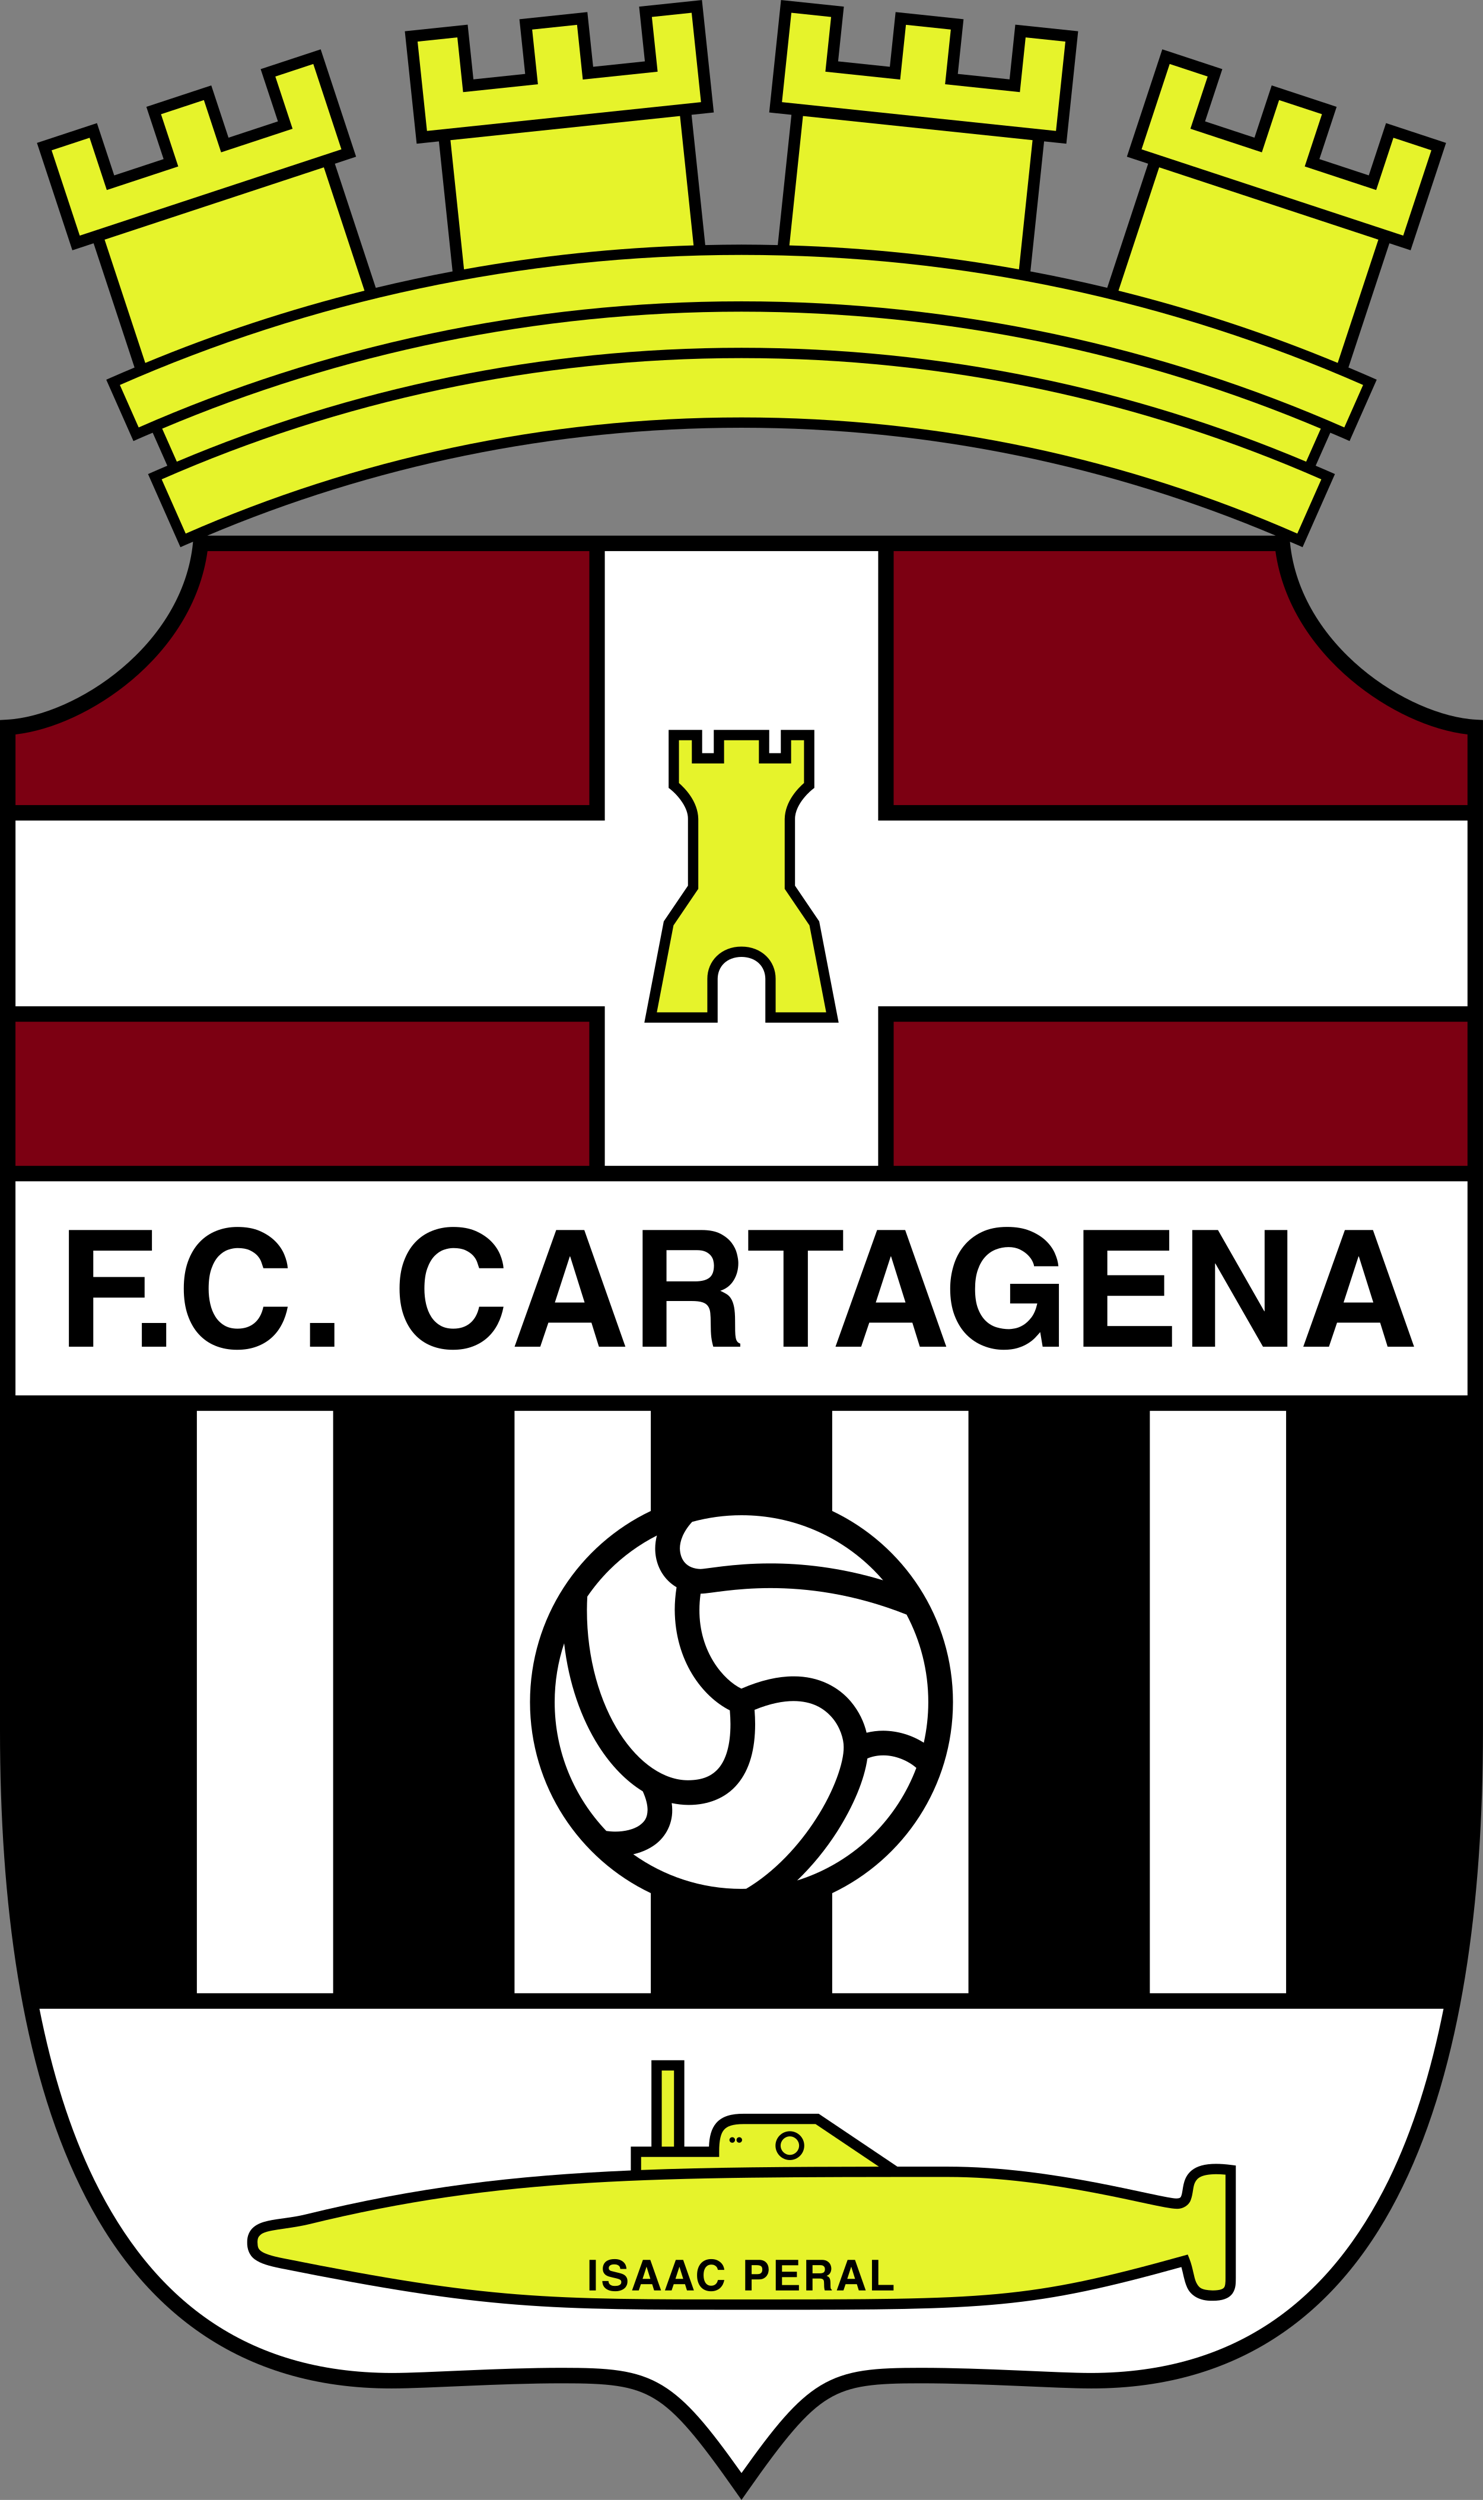 <?xml version="1.0" encoding="UTF-8"?>
<svg xmlns="http://www.w3.org/2000/svg" xmlns:xlink="http://www.w3.org/1999/xlink" width="203.75pt" height="343.43pt" viewBox="0 0 203.75 343.43" version="1.1">
<rect x="0" y="0" width="203.75" height="343.43" fill="#808080" stroke="none"/>
<defs>
<clipPath id="clip1">
  <path d="M 0 0 L 203.75 0 L 203.75 343.43 L 0 343.43 Z M 0 0 "/>
</clipPath>
</defs>
<g id="surface1">
<g clip-path="url(#clip1)" clip-rule="nonzero">
<path style=" stroke:none;fill-rule:nonzero;fill:rgb(0%,0%,0%);fill-opacity:1;" d="M 28.48 73.582 C 51.039 64.047 75.836 58.762 101.875 58.762 C 127.91 58.762 152.707 64.047 175.27 73.582 Z M 202.746 98.859 C 198.164 98.605 192.039 96.062 186.984 91.781 C 181.918 87.508 177.926 81.559 177.238 74.539 L 177.227 74.422 C 177.586 74.578 177.953 74.727 178.312 74.883 L 178.961 75.172 L 179.246 74.523 L 183.406 65.125 L 182.762 64.84 C 182.098 64.543 181.426 64.27 180.758 63.98 L 182.77 59.445 C 183.438 59.73 184.109 60.008 184.77 60.301 L 185.418 60.59 L 185.703 59.941 L 189.148 52.16 L 188.504 51.875 C 187.43 51.398 186.344 50.945 185.262 50.488 L 190.891 33.422 L 193.805 34.383 L 198.672 19.633 L 190.426 16.914 L 188.059 24.094 L 181.273 21.855 L 183.641 14.676 L 174.719 11.734 L 172.352 18.914 L 165.566 16.676 L 167.934 9.496 L 159.688 6.777 L 154.824 21.527 L 155.582 21.777 L 157.742 22.488 L 152.121 39.539 C 148.637 38.703 145.117 37.949 141.57 37.285 L 143.449 19.422 L 146.504 19.742 L 148.125 4.293 L 139.492 3.387 L 138.703 10.902 L 131.594 10.156 L 132.383 2.641 L 123.047 1.656 L 122.254 9.176 L 115.148 8.43 L 115.938 0.91 L 107.305 0.004 L 105.684 15.449 L 106.477 15.535 L 108.738 15.77 L 106.855 33.668 C 105.199 33.633 103.539 33.602 101.875 33.602 C 100.207 33.602 98.547 33.633 96.895 33.668 L 95.012 15.77 L 98.066 15.449 L 97.984 14.656 L 96.441 0.004 L 87.809 0.91 L 88.598 8.43 L 81.492 9.176 L 80.699 1.656 L 71.363 2.641 L 72.152 10.156 L 65.043 10.902 L 64.254 3.387 L 55.621 4.293 L 57.246 19.742 L 60.301 19.422 L 62.176 37.285 C 58.629 37.949 55.109 38.703 51.629 39.539 L 46.008 22.492 L 48.922 21.527 L 48.672 20.77 L 44.059 6.777 L 35.812 9.496 L 38.184 16.676 L 31.395 18.914 L 29.027 11.734 L 20.109 14.676 L 22.477 21.855 L 15.691 24.094 L 13.32 16.914 L 5.078 19.633 L 9.941 34.383 L 12.859 33.422 L 18.484 50.488 C 17.402 50.945 16.32 51.398 15.246 51.875 L 14.598 52.16 L 18.332 60.59 L 18.98 60.301 C 19.641 60.008 20.312 59.73 20.98 59.445 L 22.988 63.98 C 22.32 64.27 21.648 64.543 20.988 64.84 L 20.34 65.125 L 24.789 75.172 L 25.438 74.883 C 25.797 74.727 26.16 74.578 26.52 74.422 L 26.512 74.539 C 25.824 81.559 21.828 87.508 16.762 91.781 C 11.707 96.062 5.582 98.605 1 98.859 L 0 98.918 L 0 237.758 C 0.008 261.25 2.891 283.703 11.055 300.426 C 19.176 317.152 32.855 328.152 53.836 328.117 C 58.883 328.113 68.438 327.41 77.262 327.41 C 83.477 327.406 86.875 327.68 89.926 329.535 C 93.008 331.387 96.02 335.086 101.004 342.195 L 101.875 343.43 L 102.742 342.195 C 107.727 335.086 110.742 331.387 113.82 329.535 C 116.875 327.68 120.27 327.406 126.484 327.41 C 135.312 327.41 144.863 328.113 149.914 328.117 C 170.895 328.152 184.57 317.152 192.695 300.426 C 200.855 283.703 203.742 261.25 203.746 237.758 L 203.746 98.914 "/>
</g>
<path style=" stroke:none;fill-rule:nonzero;fill:rgb(48.631%,0%,7.054%);fill-opacity:1;" d="M 185.617 93.406 C 190.664 97.656 196.602 100.316 201.621 100.895 L 201.621 110.602 L 122.777 110.602 L 122.781 75.707 L 175.234 75.707 C 176.246 82.996 180.469 89.062 185.617 93.406 "/>
<path style=" stroke:none;fill-rule:nonzero;fill:rgb(48.631%,0%,7.054%);fill-opacity:1;" d="M 2.125 160.16 L 80.965 160.16 L 80.965 140.363 L 2.125 140.363 Z M 2.125 160.16 "/>
<path style=" stroke:none;fill-rule:nonzero;fill:rgb(100%,100%,100%);fill-opacity:1;" d="M 2.125 191.695 L 201.621 191.695 L 201.621 162.285 L 2.125 162.285 Z M 2.125 191.695 "/>
<path style=" stroke:none;fill-rule:nonzero;fill:rgb(48.631%,0%,7.054%);fill-opacity:1;" d="M 122.781 160.16 L 201.621 160.16 L 201.621 140.363 L 122.781 140.363 Z M 122.781 160.16 "/>
<path style=" stroke:none;fill-rule:nonzero;fill:rgb(100%,100%,100%);fill-opacity:1;" d="M 120.652 138.238 L 120.652 160.16 L 83.094 160.16 L 83.094 138.238 L 2.129 138.238 L 2.129 112.727 L 83.094 112.727 L 83.094 75.707 L 120.656 75.707 L 120.652 112.727 L 201.621 112.727 L 201.621 138.238 "/>
<path style=" stroke:none;fill-rule:nonzero;fill:rgb(48.631%,0%,7.054%);fill-opacity:1;" d="M 18.133 93.406 C 23.281 89.062 27.5 82.996 28.512 75.707 L 80.969 75.707 L 80.969 110.602 L 2.129 110.602 L 2.129 100.895 C 7.145 100.316 13.082 97.656 18.133 93.406 "/>
<path style=" stroke:none;fill-rule:nonzero;fill:rgb(100%,100%,100%);fill-opacity:1;" d="M 190.785 299.492 C 182.816 315.711 170.109 325.953 149.914 325.992 C 145.023 325.992 135.406 325.281 126.484 325.281 C 120.273 325.285 116.367 325.512 112.719 327.719 C 109.312 329.797 106.387 333.391 101.875 339.738 C 97.363 333.391 94.434 329.797 91.027 327.719 C 87.383 325.512 83.473 325.285 77.262 325.281 C 68.344 325.281 58.727 325.992 53.836 325.992 C 33.641 325.953 20.93 315.711 12.965 299.492 C 9.594 292.602 7.137 284.625 5.418 275.953 L 198.328 275.953 C 196.609 284.625 194.152 292.602 190.785 299.492 "/>
<path style=" stroke:none;fill-rule:nonzero;fill:rgb(0%,0%,0%);fill-opacity:1;" d="M 12.816 185.004 L 9.465 185.004 L 9.465 168.977 L 20.875 168.977 L 20.875 171.809 L 12.816 171.809 L 12.816 175.43 L 19.867 175.43 L 19.867 178.262 L 12.816 178.262 "/>
<path style=" stroke:none;fill-rule:nonzero;fill:rgb(0%,0%,0%);fill-opacity:1;" d="M 19.488 185.004 L 22.836 185.004 L 22.836 181.746 L 19.488 181.746 Z M 19.488 185.004 "/>
<path style=" stroke:none;fill-rule:nonzero;fill:rgb(0%,0%,0%);fill-opacity:1;" d="M 36.188 174.223 C 36.113 173.984 36.02 173.703 35.906 173.387 C 35.797 173.066 35.609 172.766 35.352 172.48 C 35.09 172.199 34.742 171.957 34.312 171.754 C 33.879 171.555 33.32 171.453 32.637 171.453 C 32.234 171.453 31.805 171.531 31.344 171.688 C 30.883 171.844 30.449 172.133 30.047 172.547 C 29.645 172.965 29.312 173.535 29.055 174.266 C 28.793 174.996 28.664 175.926 28.664 177.059 C 28.664 177.773 28.738 178.461 28.887 179.121 C 29.035 179.785 29.27 180.367 29.59 180.875 C 29.91 181.383 30.32 181.781 30.816 182.078 C 31.316 182.379 31.922 182.527 32.637 182.527 C 33.574 182.527 34.348 182.27 34.961 181.758 C 35.57 181.242 35.98 180.492 36.188 179.512 L 39.535 179.512 C 39.371 180.391 39.105 181.191 38.73 181.91 C 38.359 182.637 37.883 183.258 37.305 183.777 C 36.723 184.297 36.039 184.703 35.25 184.992 C 34.461 185.285 33.566 185.43 32.57 185.43 C 31.5 185.43 30.516 185.25 29.625 184.895 C 28.73 184.535 27.961 184.004 27.312 183.297 C 26.664 182.59 26.16 181.711 25.793 180.66 C 25.43 179.613 25.25 178.398 25.25 177.012 C 25.25 175.613 25.438 174.387 25.816 173.328 C 26.195 172.273 26.719 171.391 27.379 170.684 C 28.043 169.977 28.824 169.445 29.723 169.09 C 30.625 168.73 31.59 168.555 32.613 168.555 C 33.82 168.555 34.848 168.738 35.695 169.109 C 36.543 169.48 37.246 169.949 37.805 170.504 C 38.363 171.062 38.781 171.676 39.055 172.336 C 39.332 172.996 39.492 173.629 39.535 174.223 "/>
<path style=" stroke:none;fill-rule:nonzero;fill:rgb(0%,0%,0%);fill-opacity:1;" d="M 42.594 185.004 L 45.941 185.004 L 45.941 181.746 L 42.594 181.746 Z M 42.594 185.004 "/>
<path style=" stroke:none;fill-rule:nonzero;fill:rgb(0%,0%,0%);fill-opacity:1;" d="M 65.832 174.223 C 65.758 173.984 65.664 173.703 65.555 173.387 C 65.441 173.066 65.258 172.766 64.996 172.48 C 64.734 172.199 64.391 171.957 63.957 171.754 C 63.523 171.555 62.969 171.453 62.281 171.453 C 61.883 171.453 61.449 171.531 60.988 171.688 C 60.527 171.844 60.094 172.133 59.691 172.547 C 59.293 172.965 58.961 173.535 58.699 174.266 C 58.438 174.996 58.309 175.926 58.309 177.059 C 58.309 177.773 58.383 178.461 58.531 179.121 C 58.684 179.785 58.914 180.367 59.234 180.875 C 59.555 181.383 59.965 181.781 60.465 182.078 C 60.961 182.379 61.57 182.527 62.281 182.527 C 63.223 182.527 63.992 182.27 64.605 181.758 C 65.215 181.242 65.625 180.492 65.832 179.512 L 69.18 179.512 C 69.016 180.391 68.75 181.191 68.379 181.91 C 68.004 182.637 67.527 183.258 66.949 183.777 C 66.367 184.297 65.684 184.703 64.895 184.992 C 64.105 185.285 63.215 185.43 62.215 185.43 C 61.145 185.43 60.16 185.25 59.27 184.895 C 58.375 184.535 57.605 184.004 56.961 183.297 C 56.312 182.59 55.805 181.711 55.441 180.66 C 55.078 179.613 54.895 178.398 54.895 177.012 C 54.895 175.613 55.082 174.387 55.465 173.328 C 55.844 172.273 56.363 171.391 57.027 170.684 C 57.688 169.977 58.469 169.445 59.371 169.09 C 60.27 168.73 61.234 168.555 62.262 168.555 C 63.465 168.555 64.492 168.738 65.344 169.109 C 66.191 169.48 66.895 169.949 67.453 170.504 C 68.008 171.062 68.426 171.676 68.703 172.336 C 68.977 172.996 69.137 173.629 69.18 174.223 "/>
<path style=" stroke:none;fill-rule:nonzero;fill:rgb(0%,0%,0%);fill-opacity:1;" d="M 76.234 178.934 L 80.32 178.934 L 78.332 172.594 L 78.289 172.594 Z M 74.227 185.004 L 70.699 185.004 L 76.414 168.977 L 80.277 168.977 L 85.922 185.004 L 82.285 185.004 L 81.258 181.699 L 75.344 181.699 "/>
<path style=" stroke:none;fill-rule:nonzero;fill:rgb(0%,0%,0%);fill-opacity:1;" d="M 95.5 176.031 C 96.379 176.031 97.027 175.867 97.453 175.539 C 97.879 175.211 98.09 174.645 98.09 173.84 C 98.09 173.633 98.059 173.406 98 173.16 C 97.941 172.914 97.824 172.688 97.652 172.48 C 97.48 172.273 97.246 172.098 96.941 171.953 C 96.637 171.812 96.234 171.742 95.746 171.742 L 91.57 171.742 L 91.57 176.031 Z M 88.289 168.977 L 96.395 168.977 C 97.465 168.977 98.328 169.148 98.98 169.488 C 99.637 169.832 100.145 170.242 100.512 170.727 C 100.875 171.211 101.121 171.711 101.246 172.227 C 101.375 172.738 101.438 173.164 101.438 173.508 C 101.438 174.398 101.227 175.195 100.801 175.887 C 100.379 176.578 99.766 177.059 98.961 177.324 C 99.285 177.473 99.578 177.625 99.832 177.781 C 100.082 177.938 100.297 178.16 100.469 178.453 C 100.637 178.742 100.77 179.117 100.859 179.578 C 100.945 180.039 100.992 180.645 100.992 181.387 C 100.992 181.969 100.996 182.449 101.004 182.84 C 101.012 183.227 101.035 183.535 101.082 183.766 C 101.125 183.996 101.195 184.176 101.293 184.301 C 101.391 184.43 101.527 184.52 101.707 184.578 L 101.707 185.004 L 98 185.004 C 97.883 184.617 97.793 184.188 97.73 183.723 C 97.672 183.254 97.645 182.602 97.645 181.766 C 97.645 181.215 97.625 180.754 97.586 180.371 C 97.551 179.992 97.445 179.68 97.273 179.434 C 97.105 179.188 96.844 179.012 96.492 178.898 C 96.145 178.785 95.656 178.73 95.031 178.73 L 91.57 178.73 L 91.57 185.004 L 88.289 185.004 "/>
<path style=" stroke:none;fill-rule:nonzero;fill:rgb(0%,0%,0%);fill-opacity:1;" d="M 110.992 185.004 L 107.645 185.004 L 107.645 171.809 L 102.801 171.809 L 102.801 168.977 L 115.836 168.977 L 115.836 171.809 L 110.992 171.809 "/>
<path style=" stroke:none;fill-rule:nonzero;fill:rgb(0%,0%,0%);fill-opacity:1;" d="M 120.324 178.934 L 124.41 178.934 L 122.422 172.594 L 122.379 172.594 Z M 118.316 185.004 L 114.789 185.004 L 120.504 168.977 L 124.363 168.977 L 130.012 185.004 L 126.375 185.004 L 125.348 181.699 L 119.43 181.699 "/>
<path style=" stroke:none;fill-rule:nonzero;fill:rgb(0%,0%,0%);fill-opacity:1;" d="M 138.785 176.367 L 145.484 176.367 L 145.484 185.004 L 143.25 185.004 L 142.914 182.996 C 142.707 183.246 142.465 183.516 142.191 183.801 C 141.914 184.082 141.582 184.344 141.195 184.578 C 140.809 184.816 140.348 185.02 139.812 185.184 C 139.277 185.344 138.645 185.43 137.914 185.43 C 136.945 185.43 136.02 185.254 135.137 184.902 C 134.25 184.555 133.465 184.035 132.781 183.344 C 132.098 182.648 131.555 181.777 131.152 180.73 C 130.75 179.68 130.547 178.449 130.547 177.035 C 130.547 175.949 130.699 174.895 131.008 173.875 C 131.309 172.855 131.785 171.953 132.422 171.164 C 133.062 170.375 133.875 169.742 134.855 169.266 C 135.84 168.789 137 168.551 138.34 168.551 L 138.383 168.551 C 139.605 168.551 140.648 168.73 141.52 169.09 C 142.391 169.445 143.109 169.891 143.676 170.426 C 144.238 170.965 144.66 171.547 144.934 172.18 C 145.211 172.812 145.371 173.402 145.414 173.953 L 142.066 173.953 C 142.066 173.805 141.996 173.582 141.855 173.285 C 141.715 172.984 141.496 172.691 141.207 172.402 C 140.918 172.113 140.555 171.859 140.113 171.645 C 139.676 171.43 139.156 171.32 138.562 171.32 C 137.969 171.32 137.391 171.43 136.832 171.645 C 136.273 171.859 135.781 172.199 135.359 172.66 C 134.934 173.121 134.598 173.715 134.344 174.445 C 134.09 175.176 133.965 176.055 133.965 177.078 C 133.965 178.18 134.102 179.086 134.375 179.789 C 134.652 180.5 135.008 181.059 135.449 181.477 C 135.887 181.895 136.387 182.184 136.945 182.348 C 137.504 182.512 138.062 182.594 138.629 182.594 C 138.809 182.594 139.078 182.559 139.445 182.492 C 139.809 182.426 140.188 182.273 140.582 182.035 C 140.977 181.797 141.352 181.441 141.711 180.977 C 142.066 180.508 142.336 179.867 142.512 179.066 L 138.785 179.066 "/>
<path style=" stroke:none;fill-rule:nonzero;fill:rgb(0%,0%,0%);fill-opacity:1;" d="M 160.641 171.809 L 152.137 171.809 L 152.137 175.184 L 159.949 175.184 L 159.949 178.016 L 152.137 178.016 L 152.137 182.168 L 161.02 182.168 L 161.02 185.004 L 148.855 185.004 L 148.855 168.977 L 160.641 168.977 "/>
<path style=" stroke:none;fill-rule:nonzero;fill:rgb(0%,0%,0%);fill-opacity:1;" d="M 173.746 168.977 L 176.871 168.977 L 176.871 185.004 L 173.52 185.004 L 166.98 173.574 L 166.938 173.574 L 166.938 185.004 L 163.809 185.004 L 163.809 168.977 L 167.336 168.977 L 173.699 180.137 L 173.746 180.137 "/>
<path style=" stroke:none;fill-rule:nonzero;fill:rgb(0%,0%,0%);fill-opacity:1;" d="M 184.594 178.934 L 188.68 178.934 L 186.691 172.594 L 186.648 172.594 Z M 182.586 185.004 L 179.059 185.004 L 184.773 168.977 L 188.633 168.977 L 194.281 185.004 L 190.645 185.004 L 189.617 181.699 L 183.699 181.699 "/>
<path style=" stroke:none;fill-rule:nonzero;fill:rgb(100%,100%,100%);fill-opacity:1;" d="M 27.047 273.824 L 45.77 273.824 L 45.77 193.82 L 27.047 193.82 Z M 27.047 273.824 "/>
<path style=" stroke:none;fill-rule:nonzero;fill:rgb(100%,100%,100%);fill-opacity:1;" d="M 157.977 273.824 L 176.699 273.824 L 176.699 193.82 L 157.977 193.82 Z M 157.977 273.824 "/>
<path style=" stroke:none;fill-rule:nonzero;fill:rgb(100%,100%,100%);fill-opacity:1;" d="M 72.816 233.824 C 72.82 222.234 79.602 212.238 89.414 207.57 L 89.414 193.82 L 70.691 193.82 L 70.691 273.824 L 89.414 273.824 L 89.414 260.074 C 79.602 255.41 72.82 245.41 72.816 233.824 "/>
<path style=" stroke:none;fill-rule:nonzero;fill:rgb(100%,100%,100%);fill-opacity:1;" d="M 114.336 193.82 L 114.336 207.57 C 124.145 212.238 130.93 222.234 130.93 233.824 C 130.93 245.41 124.145 255.41 114.336 260.074 L 114.336 273.824 L 133.055 273.824 L 133.055 193.82 "/>
<path style=" stroke:none;fill-rule:nonzero;fill:rgb(100%,100%,100%);fill-opacity:1;" d="M 126.922 239.41 C 125.332 238.395 123.387 237.773 121.336 237.758 C 120.586 237.758 119.816 237.848 119.059 238.039 C 118.723 236.598 118.023 235.094 116.891 233.75 C 115.238 231.785 112.543 230.273 109.031 230.289 C 106.918 230.289 104.531 230.816 101.852 231.98 C 99.395 230.785 96.059 226.934 96.094 221.141 C 96.094 220.438 96.148 219.699 96.254 218.934 C 97.094 218.918 98.086 218.723 99.707 218.539 C 101.297 218.352 103.371 218.168 105.844 218.164 C 110.746 218.168 117.219 218.895 124.555 221.809 C 126.457 225.395 127.539 229.477 127.539 233.82 C 127.539 235.742 127.32 237.609 126.922 239.41 "/>
<path style=" stroke:none;fill-rule:nonzero;fill:rgb(100%,100%,100%);fill-opacity:1;" d="M 120.02 215.676 C 120.477 216.129 120.91 216.605 121.328 217.094 C 115.359 215.285 110.055 214.777 105.844 214.777 C 103.199 214.777 100.984 214.977 99.309 215.172 C 97.668 215.371 96.422 215.562 96.238 215.547 C 94.449 215.492 93.465 214.434 93.406 212.73 C 93.406 211.73 93.84 210.438 95.094 209.066 C 97.254 208.48 99.523 208.156 101.871 208.156 C 108.965 208.156 115.371 211.027 120.02 215.676 "/>
<path style=" stroke:none;fill-rule:nonzero;fill:rgb(100%,100%,100%);fill-opacity:1;" d="M 83.723 215.676 C 85.629 213.773 87.832 212.172 90.25 210.941 C 90.098 211.543 90.016 212.145 90.016 212.73 C 90.012 214.418 90.645 216 91.77 217.133 C 92.117 217.488 92.52 217.793 92.953 218.051 C 92.789 219.117 92.703 220.152 92.703 221.145 C 92.742 228.18 96.508 233.062 100.27 234.965 C 100.324 235.625 100.359 236.266 100.359 236.852 C 100.363 239.84 99.691 241.773 98.754 242.887 C 97.812 243.988 96.547 244.547 94.559 244.566 C 91.301 244.586 87.828 242.301 85.125 238.078 C 82.438 233.883 80.633 227.902 80.637 221.168 C 80.637 220.566 80.66 219.945 80.691 219.332 C 81.59 218.02 82.602 216.797 83.723 215.676 "/>
<path style=" stroke:none;fill-rule:nonzero;fill:rgb(100%,100%,100%);fill-opacity:1;" d="M 76.207 233.824 C 76.207 230.996 76.668 228.289 77.508 225.75 C 78.133 231.227 79.84 236.102 82.27 239.902 C 83.945 242.523 86 244.672 88.312 246.09 C 88.797 247.16 88.969 248.012 88.969 248.641 C 88.941 249.723 88.586 250.242 87.84 250.781 C 87.09 251.297 85.859 251.625 84.52 251.621 C 84.117 251.621 83.711 251.582 83.305 251.531 C 78.91 246.918 76.207 240.695 76.207 233.824 "/>
<path style=" stroke:none;fill-rule:nonzero;fill:rgb(100%,100%,100%);fill-opacity:1;" d="M 87.004 254.734 C 87.969 254.512 88.898 254.148 89.73 253.594 C 91.262 252.605 92.387 250.789 92.359 248.641 C 92.359 248.336 92.332 248.02 92.289 247.703 C 93.031 247.859 93.789 247.953 94.559 247.957 L 94.645 247.957 C 97.277 247.957 99.727 247.031 101.352 245.059 C 102.996 243.082 103.746 240.309 103.75 236.852 C 103.75 236.223 103.715 235.566 103.668 234.891 C 105.801 234.016 107.582 233.684 109.031 233.684 C 111.602 233.699 113.195 234.668 114.312 235.949 C 115.422 237.227 115.93 238.922 115.914 240.008 C 115.949 242.086 114.602 246.023 112.145 249.816 C 109.777 253.527 106.398 257.176 102.516 259.473 C 102.301 259.477 102.09 259.488 101.875 259.488 C 96.324 259.488 91.199 257.723 87.004 254.734 "/>
<path style=" stroke:none;fill-rule:nonzero;fill:rgb(100%,100%,100%);fill-opacity:1;" d="M 120.02 251.973 C 117.117 254.871 113.531 257.082 109.52 258.332 C 111.66 256.277 113.508 253.973 115 251.645 C 117.262 248.074 118.746 244.539 119.172 241.57 C 119.855 241.281 120.586 241.148 121.336 241.148 C 123.027 241.125 124.793 241.895 125.895 242.867 C 124.598 246.312 122.582 249.406 120.02 251.973 "/>
<path style=" stroke:none;fill-rule:nonzero;fill:rgb(0%,0%,0%);fill-opacity:1;" d="M 115.223 140.492 L 112.551 126.574 L 109.227 121.672 L 109.227 112.5 C 109.219 111.48 109.785 110.449 110.398 109.684 C 110.703 109.301 111.012 108.984 111.242 108.773 C 111.473 108.559 111.609 108.453 111.609 108.453 L 111.883 108.238 L 111.883 100.273 L 107.277 100.273 L 107.277 103.465 L 105.68 103.465 L 105.684 100.273 L 98.066 100.273 L 98.066 103.465 L 96.469 103.465 L 96.469 100.273 L 91.863 100.273 L 91.863 108.238 L 92.141 108.453 C 92.141 108.453 92.273 108.559 92.504 108.773 C 93.207 109.41 94.551 110.973 94.52 112.5 L 94.52 121.672 L 91.195 126.574 L 88.527 140.492 L 98.598 140.492 L 98.598 134.469 C 98.617 132.793 99.816 131.48 101.875 131.457 C 103.934 131.48 105.129 132.793 105.152 134.469 L 105.152 140.492 "/>
<path style=" stroke:none;fill-rule:nonzero;fill:rgb(90.234%,95.312%,16.869%);fill-opacity:1;" d="M 101.871 130.039 C 100.508 130.035 99.324 130.52 98.488 131.328 C 97.652 132.133 97.176 133.258 97.18 134.469 L 97.18 139.074 L 90.242 139.074 L 92.531 127.129 L 95.938 122.105 L 95.938 112.5 C 95.887 110.02 94 108.199 93.281 107.57 L 93.281 101.691 L 95.051 101.691 L 95.055 104.879 L 99.48 104.879 L 99.48 101.691 L 104.266 101.691 L 104.266 104.879 L 108.691 104.879 L 108.691 101.691 L 110.465 101.691 L 110.465 107.566 C 109.746 108.195 107.859 110.02 107.809 112.5 L 107.809 122.109 L 111.215 127.129 L 113.508 139.074 L 106.566 139.074 L 106.566 134.469 C 106.57 133.258 106.098 132.133 105.258 131.328 C 104.422 130.52 103.234 130.035 101.871 130.039 "/>
<path style=" stroke:none;fill-rule:nonzero;fill:rgb(0%,0%,0%);fill-opacity:1;" d="M 169.172 297.414 C 168.379 297.309 167.684 297.262 167.074 297.262 C 165.516 297.262 164.449 297.574 163.723 298.164 C 162.621 299.07 162.578 300.34 162.434 301.098 C 162.371 301.492 162.277 301.758 162.199 301.848 C 162.125 301.922 162.078 302 161.641 302.016 C 160.688 302.035 156.324 300.938 150.605 299.84 C 144.848 298.746 137.555 297.645 130.223 297.645 C 127.844 297.645 125.539 297.645 123.293 297.645 L 112.484 290.379 L 102.172 290.379 C 100.504 290.375 99.23 290.699 98.398 291.656 C 97.707 292.473 97.461 293.547 97.402 294.895 L 94.02 294.895 L 94.02 283.027 L 89.5 283.027 L 89.5 294.895 L 86.668 294.895 L 86.668 298.168 C 70.523 298.859 57.238 300.473 41.941 304.219 C 40.105 304.672 38.277 304.762 36.797 305.098 C 36.055 305.27 35.379 305.5 34.828 305.969 C 34.273 306.434 33.945 307.176 33.961 308.008 C 33.934 308.895 34.215 309.82 35.023 310.395 C 35.805 310.961 36.895 311.277 38.605 311.625 C 66.969 317.305 75.078 317.312 102.703 317.309 L 105.445 317.309 C 135.871 317.309 141.793 317.133 162.309 311.438 C 162.562 312.309 162.672 313.246 163.051 314.129 C 163.5 315.262 164.688 316.121 166.602 316.07 C 167.918 316.078 168.844 315.77 169.355 315.039 C 169.832 314.312 169.777 313.559 169.789 312.883 L 169.789 297.492 "/>
<path style=" stroke:none;fill-rule:nonzero;fill:rgb(90.234%,95.312%,16.869%);fill-opacity:1;" d="M 90.918 294.898 L 92.602 294.898 L 92.602 284.441 L 90.918 284.441 Z M 90.918 294.898 "/>
<path style=" stroke:none;fill-rule:nonzero;fill:rgb(90.234%,95.312%,16.869%);fill-opacity:1;" d="M 88.082 296.312 L 98.805 296.312 L 98.805 295.605 C 98.797 294.016 99.039 293.062 99.473 292.582 C 99.883 292.098 100.645 291.797 102.168 291.797 L 112.051 291.797 L 120.754 297.648 C 108.191 297.664 97.621 297.734 88.082 298.109 "/>
<path style=" stroke:none;fill-rule:nonzero;fill:rgb(90.234%,95.312%,16.869%);fill-opacity:1;" d="M 168.371 312.883 C 168.387 313.574 168.328 314.062 168.188 314.23 C 168.082 314.395 167.766 314.648 166.602 314.652 C 164.973 314.602 164.699 314.234 164.348 313.555 C 164.008 312.832 163.922 311.609 163.422 310.316 L 163.184 309.723 L 162.57 309.895 C 140.988 315.902 135.934 315.887 102.703 315.891 C 75.043 315.891 67.211 315.898 38.883 310.234 C 37.234 309.914 36.285 309.574 35.867 309.254 C 35.477 308.938 35.398 308.734 35.375 308.008 C 35.387 307.48 35.512 307.266 35.758 307.039 C 36.492 306.281 39.305 306.277 42.277 305.598 C 68.938 299.062 89.398 299.062 130.223 299.062 C 137.414 299.062 144.629 300.145 150.34 301.234 C 156.094 302.32 160.18 303.41 161.641 303.434 C 162.57 303.48 163.352 302.918 163.586 302.258 C 163.949 301.324 163.871 300.395 164.199 299.785 C 164.5 299.234 164.977 298.711 167.074 298.68 C 167.453 298.68 167.887 298.699 168.371 298.746 "/>
<path style=" stroke:none;fill-rule:nonzero;fill:rgb(0%,0%,0%);fill-opacity:1;" d="M 106.543 294.758 C 106.543 293.668 107.426 292.781 108.52 292.781 C 109.609 292.781 110.496 293.668 110.496 294.758 C 110.496 295.852 109.609 296.738 108.52 296.738 C 107.426 296.738 106.543 295.852 106.543 294.758 "/>
<path style=" stroke:none;fill-rule:nonzero;fill:rgb(90.234%,95.312%,16.869%);fill-opacity:1;" d="M 107.25 294.758 C 107.25 295.457 107.82 296.027 108.52 296.031 C 109.219 296.027 109.785 295.457 109.789 294.758 C 109.785 294.059 109.219 293.492 108.52 293.488 C 107.82 293.492 107.25 294.059 107.25 294.758 "/>
<path style=" stroke:none;fill-rule:nonzero;fill:rgb(0%,0%,0%);fill-opacity:1;" d="M 100.988 293.98 C 100.988 294.191 100.816 294.363 100.605 294.363 C 100.395 294.363 100.219 294.191 100.219 293.98 C 100.219 293.77 100.395 293.598 100.605 293.598 C 100.816 293.598 100.988 293.77 100.988 293.98 "/>
<path style=" stroke:none;fill-rule:nonzero;fill:rgb(0%,0%,0%);fill-opacity:1;" d="M 101.953 293.98 C 101.953 294.191 101.781 294.363 101.57 294.363 C 101.359 294.363 101.188 294.191 101.188 293.98 C 101.188 293.77 101.359 293.598 101.57 293.598 C 101.781 293.598 101.953 293.77 101.953 293.98 "/>
<path style=" stroke:none;fill-rule:nonzero;fill:rgb(0%,0%,0%);fill-opacity:1;" d="M 80.984 314.652 L 81.859 314.652 L 81.859 310.453 L 80.984 310.453 Z M 80.984 314.652 "/>
<path style=" stroke:none;fill-rule:nonzero;fill:rgb(0%,0%,0%);fill-opacity:1;" d="M 83.598 313.359 C 83.598 313.418 83.609 313.488 83.629 313.566 C 83.652 313.641 83.691 313.715 83.754 313.789 C 83.816 313.859 83.906 313.918 84.023 313.965 C 84.141 314.016 84.293 314.039 84.484 314.039 C 84.59 314.039 84.695 314.031 84.801 314.016 C 84.902 314 84.996 313.973 85.078 313.934 C 85.164 313.895 85.23 313.84 85.281 313.77 C 85.336 313.699 85.363 313.609 85.363 313.496 C 85.363 313.414 85.344 313.344 85.309 313.289 C 85.27 313.234 85.219 313.191 85.148 313.152 C 85.082 313.117 85 313.082 84.906 313.055 C 84.812 313.031 84.711 313.004 84.602 312.973 L 84.152 312.871 C 83.98 312.832 83.816 312.789 83.656 312.742 C 83.496 312.695 83.355 312.629 83.23 312.539 C 83.109 312.449 83.008 312.336 82.934 312.195 C 82.855 312.051 82.82 311.867 82.82 311.637 C 82.82 311.555 82.828 311.473 82.848 311.379 C 82.863 311.285 82.895 311.191 82.938 311.094 C 82.98 311 83.039 310.906 83.113 310.816 C 83.191 310.723 83.289 310.641 83.41 310.574 C 83.531 310.508 83.676 310.453 83.844 310.406 C 84.012 310.367 84.207 310.344 84.434 310.344 C 84.754 310.344 85.02 310.391 85.227 310.484 C 85.438 310.578 85.605 310.691 85.73 310.828 C 85.855 310.965 85.941 311.113 85.992 311.27 C 86.043 311.426 86.07 311.57 86.07 311.699 L 85.227 311.699 C 85.219 311.652 85.207 311.594 85.191 311.52 C 85.172 311.449 85.137 311.379 85.078 311.312 C 85.02 311.246 84.934 311.191 84.824 311.141 C 84.711 311.094 84.559 311.07 84.367 311.07 C 84.285 311.07 84.203 311.078 84.113 311.094 C 84.027 311.113 83.949 311.141 83.879 311.18 C 83.809 311.219 83.75 311.27 83.707 311.336 C 83.66 311.398 83.637 311.477 83.637 311.57 C 83.637 311.652 83.652 311.719 83.68 311.773 C 83.711 311.824 83.746 311.867 83.793 311.898 C 83.84 311.93 83.887 311.953 83.938 311.969 C 83.992 311.984 84.039 312 84.082 312.008 L 85.105 312.262 C 85.25 312.297 85.387 312.34 85.52 312.391 C 85.652 312.441 85.77 312.508 85.871 312.594 C 85.973 312.68 86.055 312.789 86.113 312.918 C 86.176 313.043 86.207 313.203 86.207 313.391 C 86.207 313.598 86.172 313.781 86.109 313.93 C 86.043 314.082 85.961 314.207 85.855 314.309 C 85.754 314.41 85.641 314.488 85.516 314.551 C 85.391 314.613 85.266 314.656 85.145 314.688 C 85.02 314.719 84.906 314.738 84.801 314.75 C 84.695 314.758 84.613 314.762 84.551 314.762 C 84.168 314.762 83.859 314.715 83.621 314.617 C 83.387 314.52 83.207 314.398 83.078 314.258 C 82.949 314.117 82.863 313.961 82.82 313.797 C 82.777 313.633 82.754 313.488 82.754 313.359 "/>
<path style=" stroke:none;fill-rule:nonzero;fill:rgb(0%,0%,0%);fill-opacity:1;" d="M 88.285 313.062 L 89.355 313.062 L 88.836 311.402 L 88.824 311.402 Z M 87.762 314.652 L 86.836 314.652 L 88.332 310.453 L 89.344 310.453 L 90.824 314.652 L 89.871 314.652 L 89.602 313.789 L 88.051 313.789 "/>
<path style=" stroke:none;fill-rule:nonzero;fill:rgb(0%,0%,0%);fill-opacity:1;" d="M 92.801 313.062 L 93.867 313.062 L 93.348 311.402 L 93.34 311.402 Z M 92.273 314.652 L 91.352 314.652 L 92.848 310.453 L 93.859 310.453 L 95.336 314.652 L 94.383 314.652 L 94.113 313.789 L 92.566 313.789 "/>
<path style=" stroke:none;fill-rule:nonzero;fill:rgb(0%,0%,0%);fill-opacity:1;" d="M 98.633 311.828 C 98.613 311.766 98.59 311.691 98.562 311.609 C 98.531 311.523 98.484 311.445 98.414 311.375 C 98.348 311.301 98.258 311.234 98.145 311.184 C 98.031 311.129 97.883 311.102 97.703 311.102 C 97.598 311.102 97.488 311.125 97.367 311.164 C 97.246 311.207 97.133 311.281 97.027 311.391 C 96.922 311.5 96.836 311.648 96.766 311.84 C 96.699 312.031 96.664 312.273 96.664 312.57 C 96.664 312.758 96.684 312.938 96.723 313.113 C 96.762 313.285 96.824 313.438 96.906 313.57 C 96.988 313.703 97.098 313.809 97.23 313.887 C 97.359 313.965 97.52 314.004 97.703 314.004 C 97.949 314.004 98.152 313.938 98.312 313.801 C 98.473 313.668 98.578 313.473 98.633 313.215 L 99.512 313.215 C 99.469 313.441 99.398 313.652 99.301 313.844 C 99.203 314.031 99.078 314.191 98.926 314.332 C 98.773 314.469 98.594 314.574 98.391 314.648 C 98.184 314.727 97.949 314.766 97.688 314.766 C 97.406 314.766 97.148 314.719 96.914 314.625 C 96.68 314.531 96.48 314.391 96.309 314.207 C 96.141 314.02 96.008 313.789 95.914 313.516 C 95.816 313.238 95.77 312.922 95.77 312.559 C 95.77 312.191 95.82 311.871 95.918 311.594 C 96.02 311.316 96.156 311.086 96.328 310.902 C 96.504 310.715 96.707 310.578 96.941 310.484 C 97.176 310.391 97.43 310.344 97.699 310.344 C 98.016 310.344 98.285 310.391 98.508 310.488 C 98.727 310.586 98.91 310.711 99.059 310.855 C 99.203 311 99.312 311.16 99.387 311.336 C 99.457 311.508 99.5 311.672 99.512 311.828 "/>
<path style=" stroke:none;fill-rule:nonzero;fill:rgb(0%,0%,0%);fill-opacity:1;" d="M 104.078 312.414 C 104.242 312.414 104.367 312.387 104.457 312.336 C 104.543 312.285 104.605 312.227 104.648 312.156 C 104.688 312.086 104.715 312.016 104.723 311.938 C 104.73 311.863 104.734 311.805 104.734 311.758 C 104.734 311.551 104.672 311.402 104.551 311.312 C 104.43 311.227 104.234 311.18 103.961 311.18 L 103.266 311.18 L 103.266 312.414 Z M 103.266 314.652 L 102.387 314.652 L 102.387 310.453 L 104.309 310.453 C 104.508 310.453 104.691 310.484 104.852 310.547 C 105.016 310.609 105.152 310.699 105.262 310.816 C 105.375 310.934 105.461 311.074 105.52 311.242 C 105.578 311.406 105.609 311.594 105.609 311.801 C 105.609 311.891 105.594 312.016 105.559 312.168 C 105.527 312.32 105.461 312.469 105.363 312.609 C 105.266 312.758 105.129 312.879 104.953 312.98 C 104.781 313.086 104.551 313.137 104.27 313.137 L 103.266 313.137 "/>
<path style=" stroke:none;fill-rule:nonzero;fill:rgb(0%,0%,0%);fill-opacity:1;" d="M 109.668 311.195 L 107.441 311.195 L 107.441 312.082 L 109.484 312.082 L 109.484 312.824 L 107.441 312.824 L 107.441 313.91 L 109.766 313.91 L 109.766 314.652 L 106.582 314.652 L 106.582 310.453 L 109.668 310.453 "/>
<path style=" stroke:none;fill-rule:nonzero;fill:rgb(0%,0%,0%);fill-opacity:1;" d="M 112.66 312.301 C 112.891 312.301 113.062 312.258 113.172 312.172 C 113.281 312.086 113.34 311.941 113.34 311.73 C 113.34 311.676 113.332 311.613 113.316 311.551 C 113.301 311.488 113.27 311.43 113.223 311.371 C 113.18 311.316 113.117 311.273 113.039 311.234 C 112.957 311.199 112.852 311.18 112.727 311.18 L 111.633 311.18 L 111.633 312.301 Z M 110.773 310.453 L 112.895 310.453 C 113.176 310.453 113.402 310.5 113.574 310.59 C 113.742 310.68 113.879 310.785 113.973 310.914 C 114.07 311.039 114.133 311.172 114.164 311.305 C 114.199 311.441 114.215 311.551 114.215 311.641 C 114.215 311.875 114.16 312.082 114.051 312.266 C 113.938 312.445 113.777 312.57 113.566 312.641 C 113.652 312.68 113.727 312.719 113.797 312.762 C 113.859 312.801 113.918 312.859 113.961 312.938 C 114.008 313.012 114.039 313.113 114.062 313.23 C 114.086 313.352 114.098 313.512 114.098 313.703 C 114.098 313.859 114.102 313.984 114.102 314.086 C 114.105 314.188 114.109 314.27 114.121 314.328 C 114.133 314.391 114.152 314.434 114.18 314.469 C 114.203 314.5 114.238 314.527 114.285 314.539 L 114.285 314.652 L 113.316 314.652 C 113.285 314.551 113.262 314.441 113.246 314.316 C 113.23 314.195 113.223 314.023 113.223 313.805 C 113.223 313.66 113.219 313.539 113.207 313.438 C 113.199 313.34 113.172 313.258 113.125 313.195 C 113.082 313.129 113.012 313.082 112.922 313.055 C 112.828 313.023 112.699 313.012 112.539 313.012 L 111.633 313.012 L 111.633 314.652 L 110.773 314.652 "/>
<path style=" stroke:none;fill-rule:nonzero;fill:rgb(0%,0%,0%);fill-opacity:1;" d="M 116.406 313.062 L 117.477 313.062 L 116.957 311.402 L 116.945 311.402 Z M 115.883 314.652 L 114.961 314.652 L 116.453 310.453 L 117.469 310.453 L 118.945 314.652 L 117.992 314.652 L 117.723 313.789 L 116.176 313.789 "/>
<path style=" stroke:none;fill-rule:nonzero;fill:rgb(0%,0%,0%);fill-opacity:1;" d="M 120.676 313.895 L 122.766 313.895 L 122.766 314.652 L 119.801 314.652 L 119.801 310.453 L 120.676 310.453 "/>
<path style=" stroke:none;fill-rule:nonzero;fill:rgb(90.234%,95.312%,16.869%);fill-opacity:1;" d="M 160.703 8.789 L 165.922 10.512 L 163.551 17.688 L 173.367 20.926 L 175.734 13.75 L 181.625 15.688 L 179.258 22.867 L 189.074 26.105 L 191.441 18.926 L 196.656 20.645 L 192.789 32.367 L 156.84 20.516 "/>
<path style=" stroke:none;fill-rule:nonzero;fill:rgb(90.234%,95.312%,16.869%);fill-opacity:1;" d="M 108.727 1.754 L 114.188 2.332 L 113.398 9.848 L 123.676 10.93 L 124.465 3.41 L 130.633 4.059 L 129.844 11.574 L 140.121 12.656 L 140.91 5.141 L 146.375 5.715 L 145.082 17.988 L 107.434 14.031 "/>
<path style=" stroke:none;fill-rule:nonzero;fill:rgb(90.234%,95.312%,16.869%);fill-opacity:1;" d="M 110.32 15.938 L 141.863 19.254 L 139.996 37.004 C 129.719 35.156 119.188 34.035 108.453 33.711 "/>
<path style=" stroke:none;fill-rule:nonzero;fill:rgb(90.234%,95.312%,16.869%);fill-opacity:1;" d="M 57.371 5.711 L 62.836 5.137 L 63.625 12.656 L 73.906 11.574 L 73.113 4.059 L 79.281 3.41 L 80.07 10.926 L 90.352 9.848 L 89.559 2.328 L 95.023 1.754 L 96.312 14.031 L 58.664 17.988 "/>
<path style=" stroke:none;fill-rule:nonzero;fill:rgb(90.234%,95.312%,16.869%);fill-opacity:1;" d="M 61.887 19.254 L 93.426 15.938 L 95.293 33.711 C 84.559 34.035 74.031 35.156 63.75 37.004 "/>
<path style=" stroke:none;fill-rule:nonzero;fill:rgb(90.234%,95.312%,16.869%);fill-opacity:1;" d="M 7.09 20.648 L 12.309 18.926 L 14.672 26.105 L 24.488 22.867 L 22.121 15.691 L 28.012 13.746 L 30.379 20.926 L 40.195 17.688 L 37.828 10.512 L 43.043 8.789 L 46.906 20.516 L 10.957 32.367 "/>
<path style=" stroke:none;fill-rule:nonzero;fill:rgb(90.234%,95.312%,16.869%);fill-opacity:1;" d="M 14.371 32.922 L 44.492 22.988 L 50.078 39.934 C 39.719 42.512 29.656 45.832 19.957 49.859 "/>
<path style=" stroke:none;fill-rule:nonzero;fill:rgb(90.234%,95.312%,16.869%);fill-opacity:1;" d="M 178.238 73.301 C 154.867 63.039 129.031 57.344 101.875 57.344 C 74.715 57.344 48.883 63.039 25.512 73.301 L 22.211 65.848 C 46.59 55.141 73.535 49.195 101.875 49.195 C 130.215 49.195 157.16 55.141 181.539 65.848 "/>
<path style=" stroke:none;fill-rule:nonzero;fill:rgb(90.234%,95.312%,16.869%);fill-opacity:1;" d="M 179.453 63.422 C 155.602 53.355 129.391 47.777 101.875 47.777 C 74.359 47.777 48.145 53.355 24.293 63.422 L 22.281 58.887 C 46.75 48.547 73.641 42.816 101.875 42.816 C 130.109 42.816 156.996 48.547 181.465 58.887 "/>
<path style=" stroke:none;fill-rule:nonzero;fill:rgb(90.234%,95.312%,16.869%);fill-opacity:1;" d="M 184.695 58.719 C 159.352 47.582 131.332 41.398 101.875 41.398 C 72.418 41.398 44.398 47.582 19.051 58.719 L 16.469 52.887 C 42.602 41.398 71.492 35.02 101.875 35.02 C 132.254 35.02 161.145 41.398 187.277 52.887 "/>
<path style=" stroke:none;fill-rule:nonzero;fill:rgb(90.234%,95.312%,16.869%);fill-opacity:1;" d="M 183.789 49.855 C 174.094 45.832 164.027 42.512 153.668 39.934 L 159.258 22.988 L 189.375 32.922 "/>
</g>
</svg>
